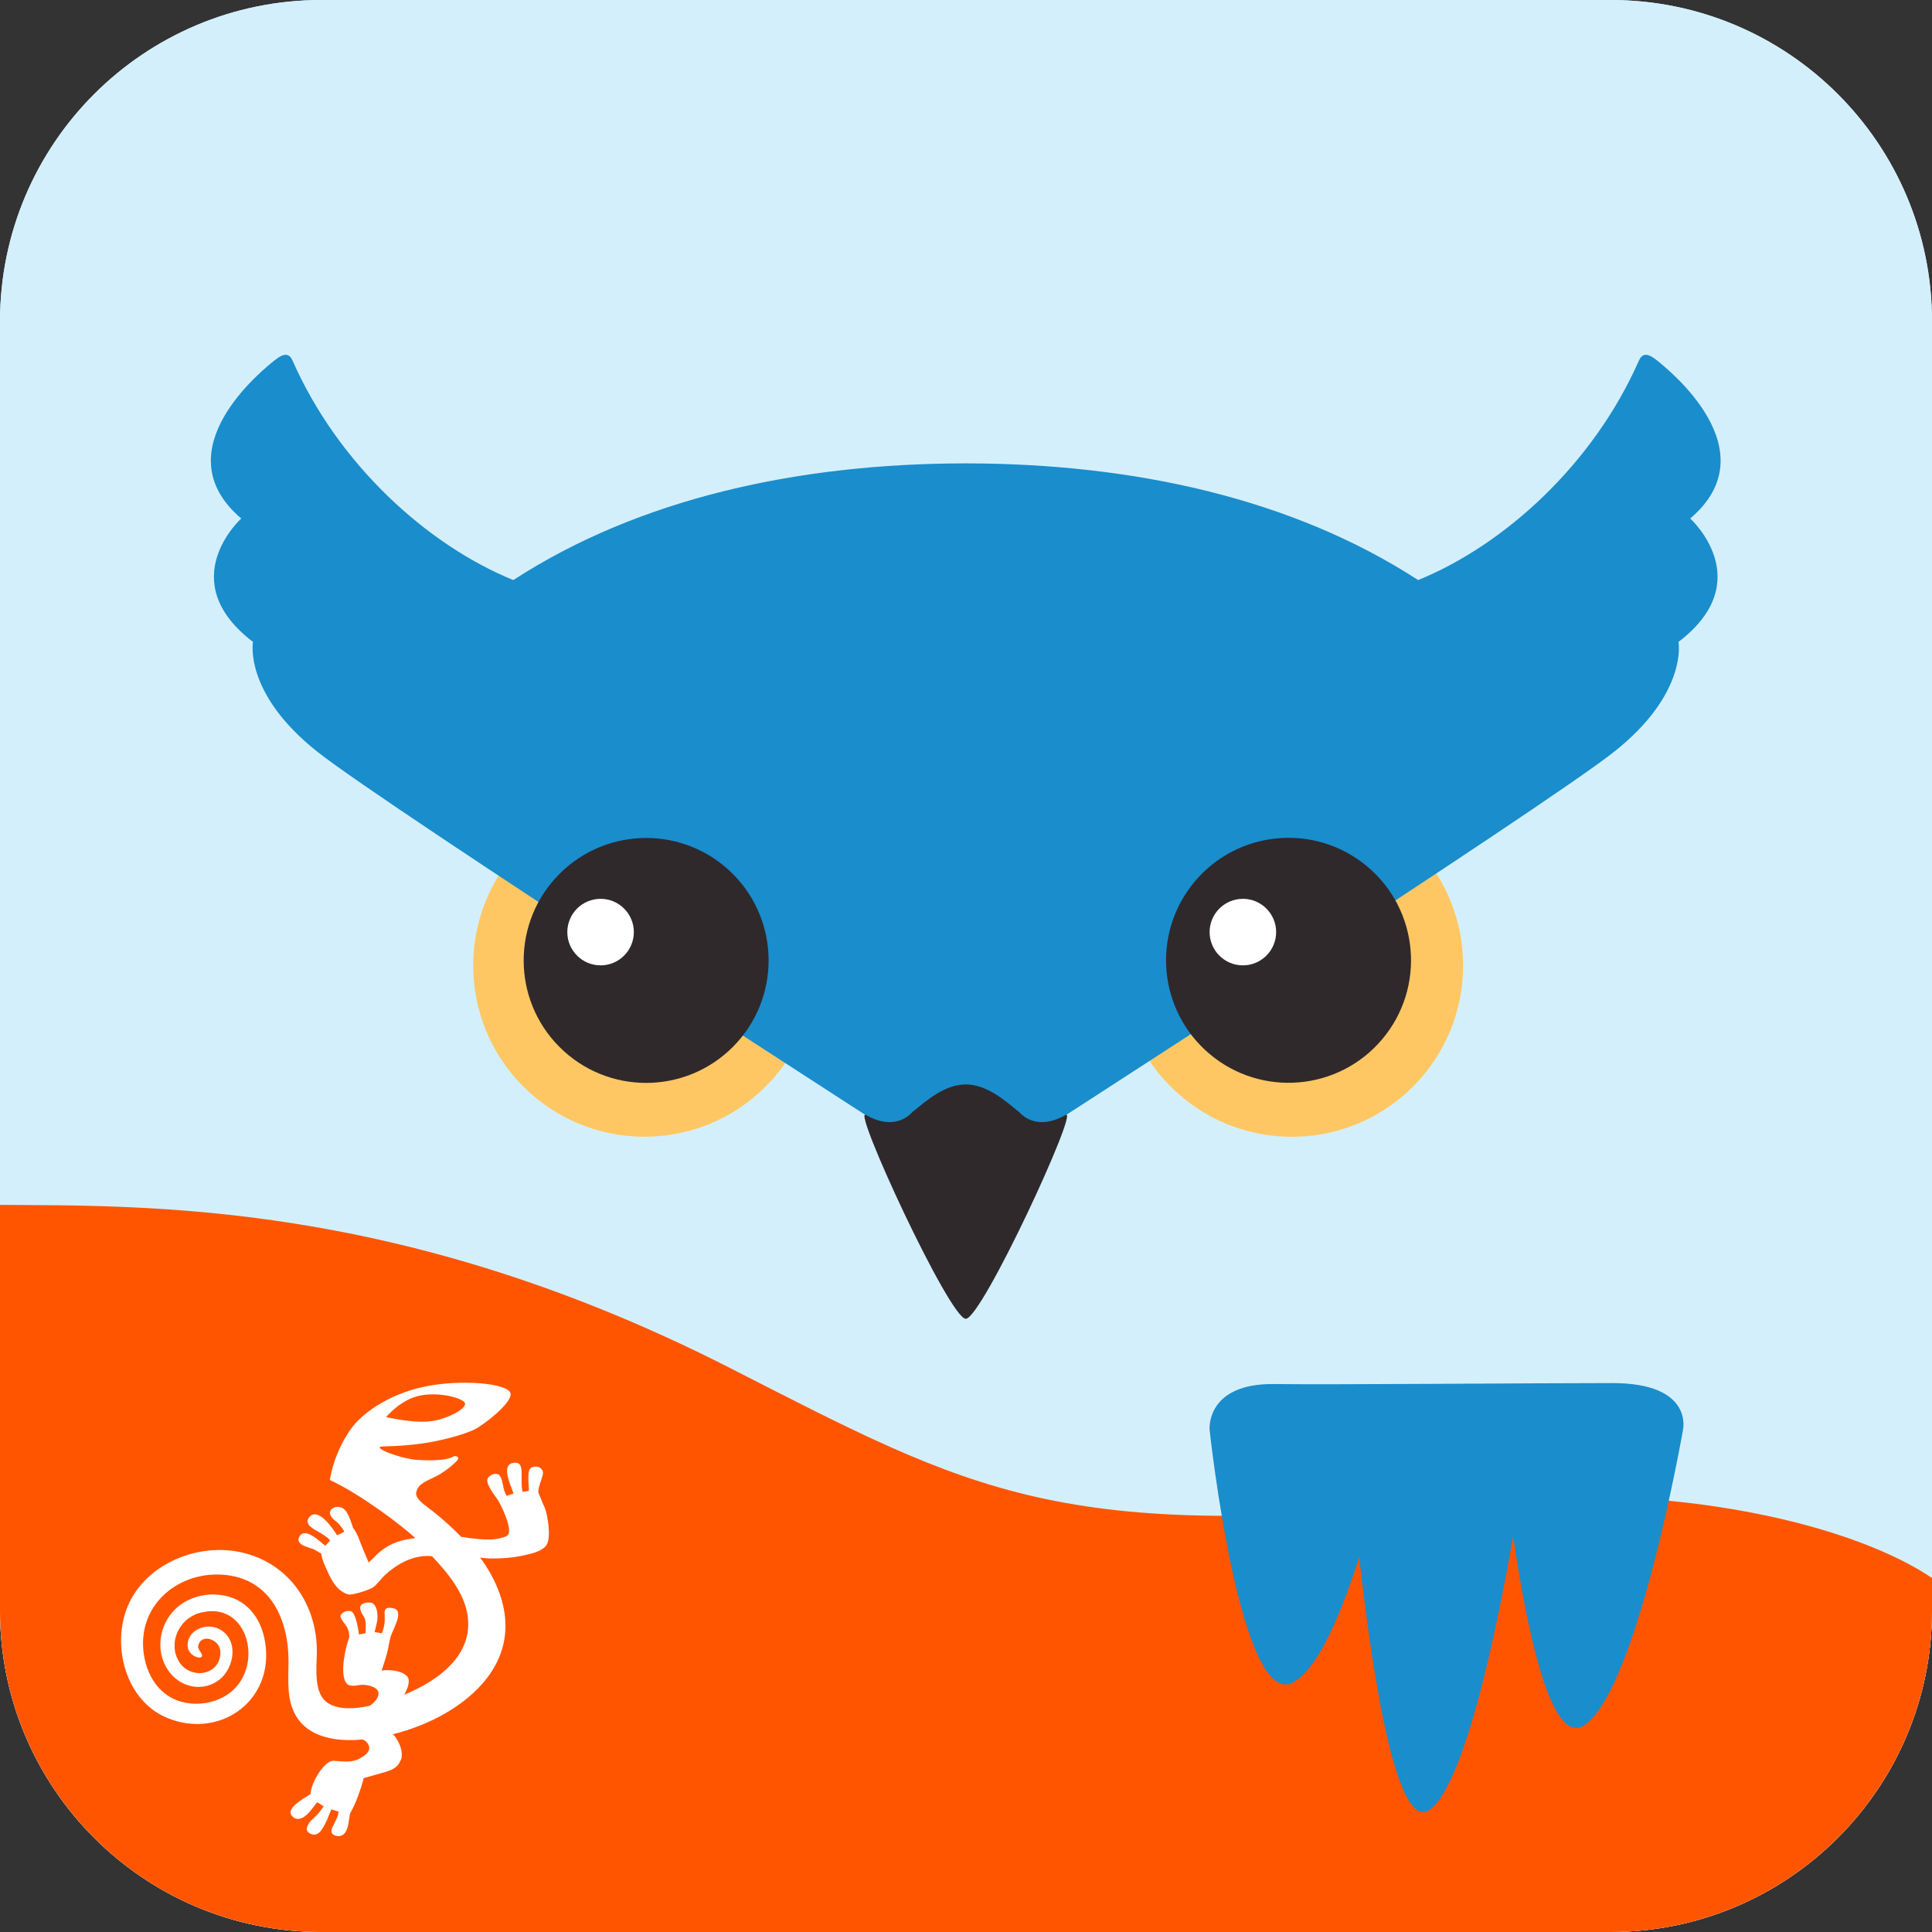 <?xml version="1.0" encoding="UTF-8"?>
<svg xmlns="http://www.w3.org/2000/svg" xmlns:xlink="http://www.w3.org/1999/xlink" version="1.1" id="Layer_1" x="0px" y="0px" viewBox="0 0 1024 1024" style="enable-background:new 0 0 1024 1024;" xml:space="preserve">
<rect x="0" y="0" width="1024" height="1024" fill="#333333" stroke="none"/>
<style type="text/css">
	.st0{clip-path:url(#SVGID_00000114775345701860311170000015876509289805363075_);}
	.st1{fill:#D4EFFC;}
	.st2{fill:#FF5500;}
	.st3{fill-rule:evenodd;clip-rule:evenodd;fill:#FFFFFF;}
	.st4{fill:#1A8DCC;}
	.st5{fill:#FFC763;}
	.st6{fill:#2F292B;}
	.st7{fill:#FFFFFF;}
</style>
<g>
	<defs>
		<path id="SVGID_1_" d="M853.66,1024H170.34C76.27,1024,0,947.73,0,853.66V170.34C0,76.27,76.27,0,170.34,0h683.31    C947.73,0,1024,76.27,1024,170.34v683.31C1024,947.73,947.73,1024,853.66,1024z"></path>
	</defs>
	<clipPath id="SVGID_00000117656251281937869910000001538978230849182347_">
		<use xlink:href="#SVGID_1_" style="overflow:visible;"></use>
	</clipPath>
	<g style="clip-path:url(#SVGID_00000117656251281937869910000001538978230849182347_);">
		<rect x="-1.17" y="-1.16" class="st1" width="1026.07" height="1026.07"></rect>
		<rect x="-1.17" y="-1.16" class="st1" width="1026.07" height="1026.07"></rect>
		<g>
			<g>
				<path class="st2" d="M1024.3,1026.57H-1.77V638.61c79.7,0.51,214.13-2.56,388.73,86.48c129.33,65.95,174.47,92.69,387.1,70.88      c116.13-11.91,210.59,13.44,250.24,40.62V1026.57z"></path>
			</g>
			<path class="st3" d="M220.14,815.2c-7.32-6.71-28.43-22.88-45.33-30.8c1.61-9.62,5.78-19.81,11.68-27.7     c5.22-6.96,17.94-17.1,37.35-21.5s45.28-2.18,46.74,3.24c1.31,4.89-14.6,17.15-19.37,19.35c-5.85,2.71-16.07,5.32-22.63,6.5     c-13.97,2.53-25.21,2.15-26.64,2.45c-0.94,0.19-1.05,0.41-0.01,1.31c1.59,1.38,12.06,5.34,19.76,5.76     c16.96,0.92,17.85-1.97,19.39-2.05c1.39-0.07,2.28,0.96,1.5,1.98c-0.44,0.58-3.33,3.71-8.47,7.03     c-5.89,3.81-12.67,4.72-13.53,10.48c-0.32,2.12,1.83,4.23,3.82,5.9c7.04,5.23,13.9,11.09,20.01,17.4     c5.65,0.89,14.32,1.98,18.7,1.12c2.05-0.4,6.15-1.02,6.59-3.01c1.01-4.54-4.16-15.01-5.89-17.75c-1.03-1.63-6.53-8.26-5.39-11.08     c0.92-2.28,5.07-3.95,6.7-1.38c1.68,2.66,1.26,7.46,3.52,10.41c0.62-0.28,2.92-1.04,3.54-1.32c-1.13-3.58-7.08-15.17-0.01-16.22     c6.61-0.98,3.2,7.64,4.77,15.35c0.54,0,2.9-0.36,3.36-0.54c0.08-3.74-1.39-11.33,1.68-12.45c2.67-0.97,4.79,0,5.68,2.02     c0.92,2.09-2.82,8.13-2.26,11.61c0.23,0.3,2.17,5.42,3.31,7.75c1.76,4.61,3.35,15.69,1.07,19.63c-1.97,3.41-8,4.77-11.75,5.61     c-3.79,0.85-7.85,1.51-14.07,1.68c-4.44,0.12-6.8,0-9.45-0.44c14,19.25,19.74,42.73,3.71,63.73     c-11.34,14.85-30.73,25.12-50.01,29.92c2.98,2.68,6.06,9.62,4.18,13.77c-1.76,3.89-4.22,5.03-8.52,6.34     c-1.29,0.39-8.82,2.44-11.12,3.15c-0.96,4.16-4.2,13.88-7.26,18.75c-0.64,3.41-0.68,7.24-2.45,9.98     c-1.02,1.58-3.13,2.59-5.6,1.62c-4.81-1.89,1.73-7.42,2.01-12.63c-0.55-0.23-3.28-0.91-3.83-1.15c-0.32,0.6-2.04,5.11-2.36,5.71     c-1.47,2.83-3.87,9.39-8.57,7.25c-3.41-1.56-2-3.96-0.46-6.32c0.7-0.85,2.53-2.49,3.47-3.41c1.14-1.13,2.68-3.1,3.85-4.83     c-1.96-1.36-3.28-2.2-3.54-2.11c-2,2.31-7.54,11.78-12.62,7.81c-5.57-4.35,6.98-10.56,9.25-12.26c0-5.63,7.26-18.01,12.31-17.6     c7.51,0.6,10.76,1.06,16.06-2.69c1.18-0.84,3.15-2.62,2.62-4.73c-0.54-2.15-1.9-3.29-3.49-3.85l0.26-0.06     c-1.38,0.13-2.74,0.23-4.09,0.29c-11.52,0.54-24.87-1.87-31.3-12.53c-5.35-8.87-4.1-19.25-4.1-29.16     c0-22.29-9.5-42.85-32.55-45.68c-24.43-3-46.9,14.68-44.37,40c0.99,9.88,5.45,19.52,14.27,24.67c9.96,5.82,24.61,4.24,33.22-3.67     c16.3-14.98,7.25-48.15-17.97-40.87c-10.63,3.07-16.69,15.94-10.58,25.81c5.94,9.58,21.8,7.48,21.89-5.02     c0.05-7.03-10.51-10.4-11.79-3.33c-0.18,1.01,0.51,2.08,1.3,3.23c3.47,5.07-6.1,2.98-6.81-2.61     c-1.08-8.42,8.94-13.04,15.86-10.01c11.48,5.04,9.26,21.11,0.43,27.56c-8.45,6.17-19.64,3.8-25.88-4.2     c-7.33-9.39-6.23-22.83,1.28-31.76c7.13-8.47,19.75-11.48,30.31-8.31c12.05,3.61,18.63,14.88,19.48,28.44     c1.77,28.12-25.29,46.59-52.01,35.9c-20.93-8.37-28.97-34.59-22.82-55.15c7.22-24.1,34.73-37.19,58.63-33.35     c26.73,4.3,43.36,27,43.13,53.57c-0.07,7.98-2.02,22.22,6.18,27.1c5.8,3.46,14.05,2.97,21.92,1.22c2.46-1.78,4.3-3.72,4.57-6.24     c0.42-3.84-6.79-5.36-10.21-4.7c-1.44,0.28-3.25,0.57-5.08,0.14c-1.78-0.42-2.67-2.47-3.04-4.3c-1.48-7.26,1.81-18.62,2.9-21.3     c-0.06-1.66-0.38-3.33-1.02-4.8c-0.64-1.47-3.94-4.89-3.66-6.45c0.28-1.56,3.23-3.1,5.5-2.45c2.26,0.65,3.78,8.1,4.23,12.29     c0.24,0,3.2-0.57,3.58-0.63c0-2.27,0.18-5.31-0.28-7.29c-0.32-1.36-2.57-3.51-2.65-6.3c-0.08-2.61,5.63-3.59,7.33-1.74     c1.69,1.85,2.03,5.27,1.8,8.29c-0.33,2.16-1.32,5.72-1.47,6.46c0.62,0.13,1.91,0.26,2.53,0.38c0.02,0,1.25,0.28,1.27,0.28     c3.32-7.84-0.07-12.14,2.74-13.32c1.39-0.58,4.56,0.07,5.21,0.92c1.78,2.29,0.1,5.85-0.73,8.08c-0.68,1.92-1.73,3.79-2.41,5.71     c0-0.49-1.01,4.11-1.44,6.78c-0.87,3.93-2.31,8.2-3.45,11.58c5.12-0.98,13.7,0.69,14.32,4.67c0.37,2.34-0.78,5.45-2.36,8.09     c18.96-7.68,38.95-22.55,32.84-45.69c-2.74-10.38-10.56-19.73-18.05-27.69c-13.09-1.48-23.69,8.78-25.41,10.4     c-1.73,1.62-3.84,4.69-6.08,6.27c-4.53,2.18-11.4,4.02-12.92,3.58c-5.6-1.62-8.79-7.08-11.13-12.48     c-1.32-3.04-2.75-5.61-3.17-9.16c-1.17-0.6-2.93-1.77-4.11-2.37c-2.63-0.97-10.29-2.4-7.36-6.91c3.21-4.95,10.95,3.26,13.62,5.09     c0.38-0.38,2.12-2.35,2.5-2.73c-0.62-1.01-1.4-1.72-5.01-4.01c-2.15-1.36-9.49-4.27-6.02-8.41c4.64-5.55,12.43,5.89,14.7,9.57     c0.26,0,3.27-1.44,3.89-1.89c-0.81-1.47-2.14-3.25-3.25-4.41c-1.09-1.33-2.82-1.75-4.05-4.22c-1.5-3.03,2.3-5.38,5.68-4.17     c3.4,1.22,4.75,6.64,6.28,10.92c2.24,2.69,3.43,6.81,4.96,10.49c0.79,1.77,2.47,5.97,3.26,7.74c1.49-1.31,2.91-2.76,4.86-4.73     C207.25,817.22,213.76,816.07,220.14,815.2z M226.76,753.45c-9.01,0.7-22.12-2.37-22.12-2.37s6.12-7.39,14.54-10.43     c10.84-3.91,26.32,0.16,27.27,3.08C247.4,746.67,236.48,752.7,226.76,753.45z"></path>
			<path class="st4" d="M854.58,733.06c-41.79,0-148.87,0.92-179.03,0.51c-36.72-0.51-34.44,24.31-34.44,24.31     s16.21,149.91,44.57,133.7c13.18-7.53,25.38-36.93,34.71-66.26c7.18,64.13,20.26,148.7,38.22,133.29     c17.79-15.26,33.86-90.36,43.38-144.22c7.29,49.47,20.15,111.76,37.65,100.06c28.37-18.98,52.38-156.58,52.38-156.58     S897.88,733.06,854.58,733.06z"></path>
			
				<ellipse transform="matrix(0.707 -0.707 0.707 0.707 -161.272 634.134)" class="st5" cx="684.83" cy="511.74" rx="90.79" ry="90.79"></ellipse>
			
				<ellipse transform="matrix(0.707 -0.707 0.707 0.707 -261.781 391.484)" class="st5" cx="341.67" cy="511.74" rx="90.79" ry="90.79"></ellipse>
			<path class="st4" d="M895.85,274.81c42.63-36.21-12.24-79.43-17.67-83.83c-5.43-4.4-7.95-3.42-9.58,0.26     c-24.04,54.59-71.04,97.5-116.95,116.21c-66.87-43.41-151.18-61.74-239.4-61.85v-0.02c-0.13,0-0.26,0.01-0.39,0.01     s-0.26-0.01-0.39-0.01v0.02c-88.22,0.11-172.53,18.44-239.4,61.85c-45.91-18.72-92.91-61.62-116.95-116.21     c-1.62-3.68-4.14-4.66-9.58-0.26c-5.44,4.4-60.3,47.62-17.67,83.83c0,0-36.42,32.89,6.23,65.42c0,0-5.15,27.15,34.22,58.3     c37.44,29.62,315.22,208.5,342.38,225.98l0,1.5c0,0,0.45-0.29,1.17-0.75c0.72,0.46,1.17,0.75,1.17,0.75l0-1.5     c27.16-17.47,304.94-196.35,342.38-225.98c39.37-31.15,34.22-58.3,34.22-58.3C932.27,307.7,895.85,274.81,895.85,274.81z"></path>
			<path class="st6" d="M564.84,590.93c-12.32,7.09-20.06,2.66-23.27-0.14c-0.13-0.13-0.28-0.25-0.41-0.37     c-0.84-0.79-1.32-1.41-1.32-1.41l-0.15,0.08c-6.88-5.72-16.74-14.32-27.82-14.32c-11.08,0-20.94,8.61-27.81,14.32l-0.15-0.08     c0,0-0.48,0.62-1.32,1.4c-0.14,0.13-0.29,0.25-0.42,0.38c-3.22,2.8-10.95,7.22-23.27,0.14c-7.5-4.32,44.43,108.06,52.98,108.06     C520.4,698.99,572.34,586.61,564.84,590.93z"></path>
			<g>
				
					<ellipse transform="matrix(0.707 -0.707 0.707 0.707 -259.635 391.329)" class="st6" cx="342.56" cy="509.07" rx="64.92" ry="64.92"></ellipse>
				<path class="st7" d="M335.95,494.03c0,9.74-7.9,17.63-17.63,17.63c-9.74,0-17.63-7.9-17.63-17.63c0-9.74,7.9-17.63,17.63-17.63      C328.05,476.39,335.95,484.29,335.95,494.03z"></path>
			</g>
			<g>
				
					<ellipse transform="matrix(0.644 -0.765 0.765 0.644 -146.332 703.633)" class="st6" cx="682.99" cy="509.07" rx="64.92" ry="64.92"></ellipse>
				<path class="st7" d="M676.38,494.03c0,9.74-7.9,17.63-17.63,17.63c-9.74,0-17.63-7.9-17.63-17.63c0-9.74,7.9-17.63,17.63-17.63      C668.48,476.39,676.38,484.29,676.38,494.03z"></path>
			</g>
		</g>
	</g>
</g>
</svg>

